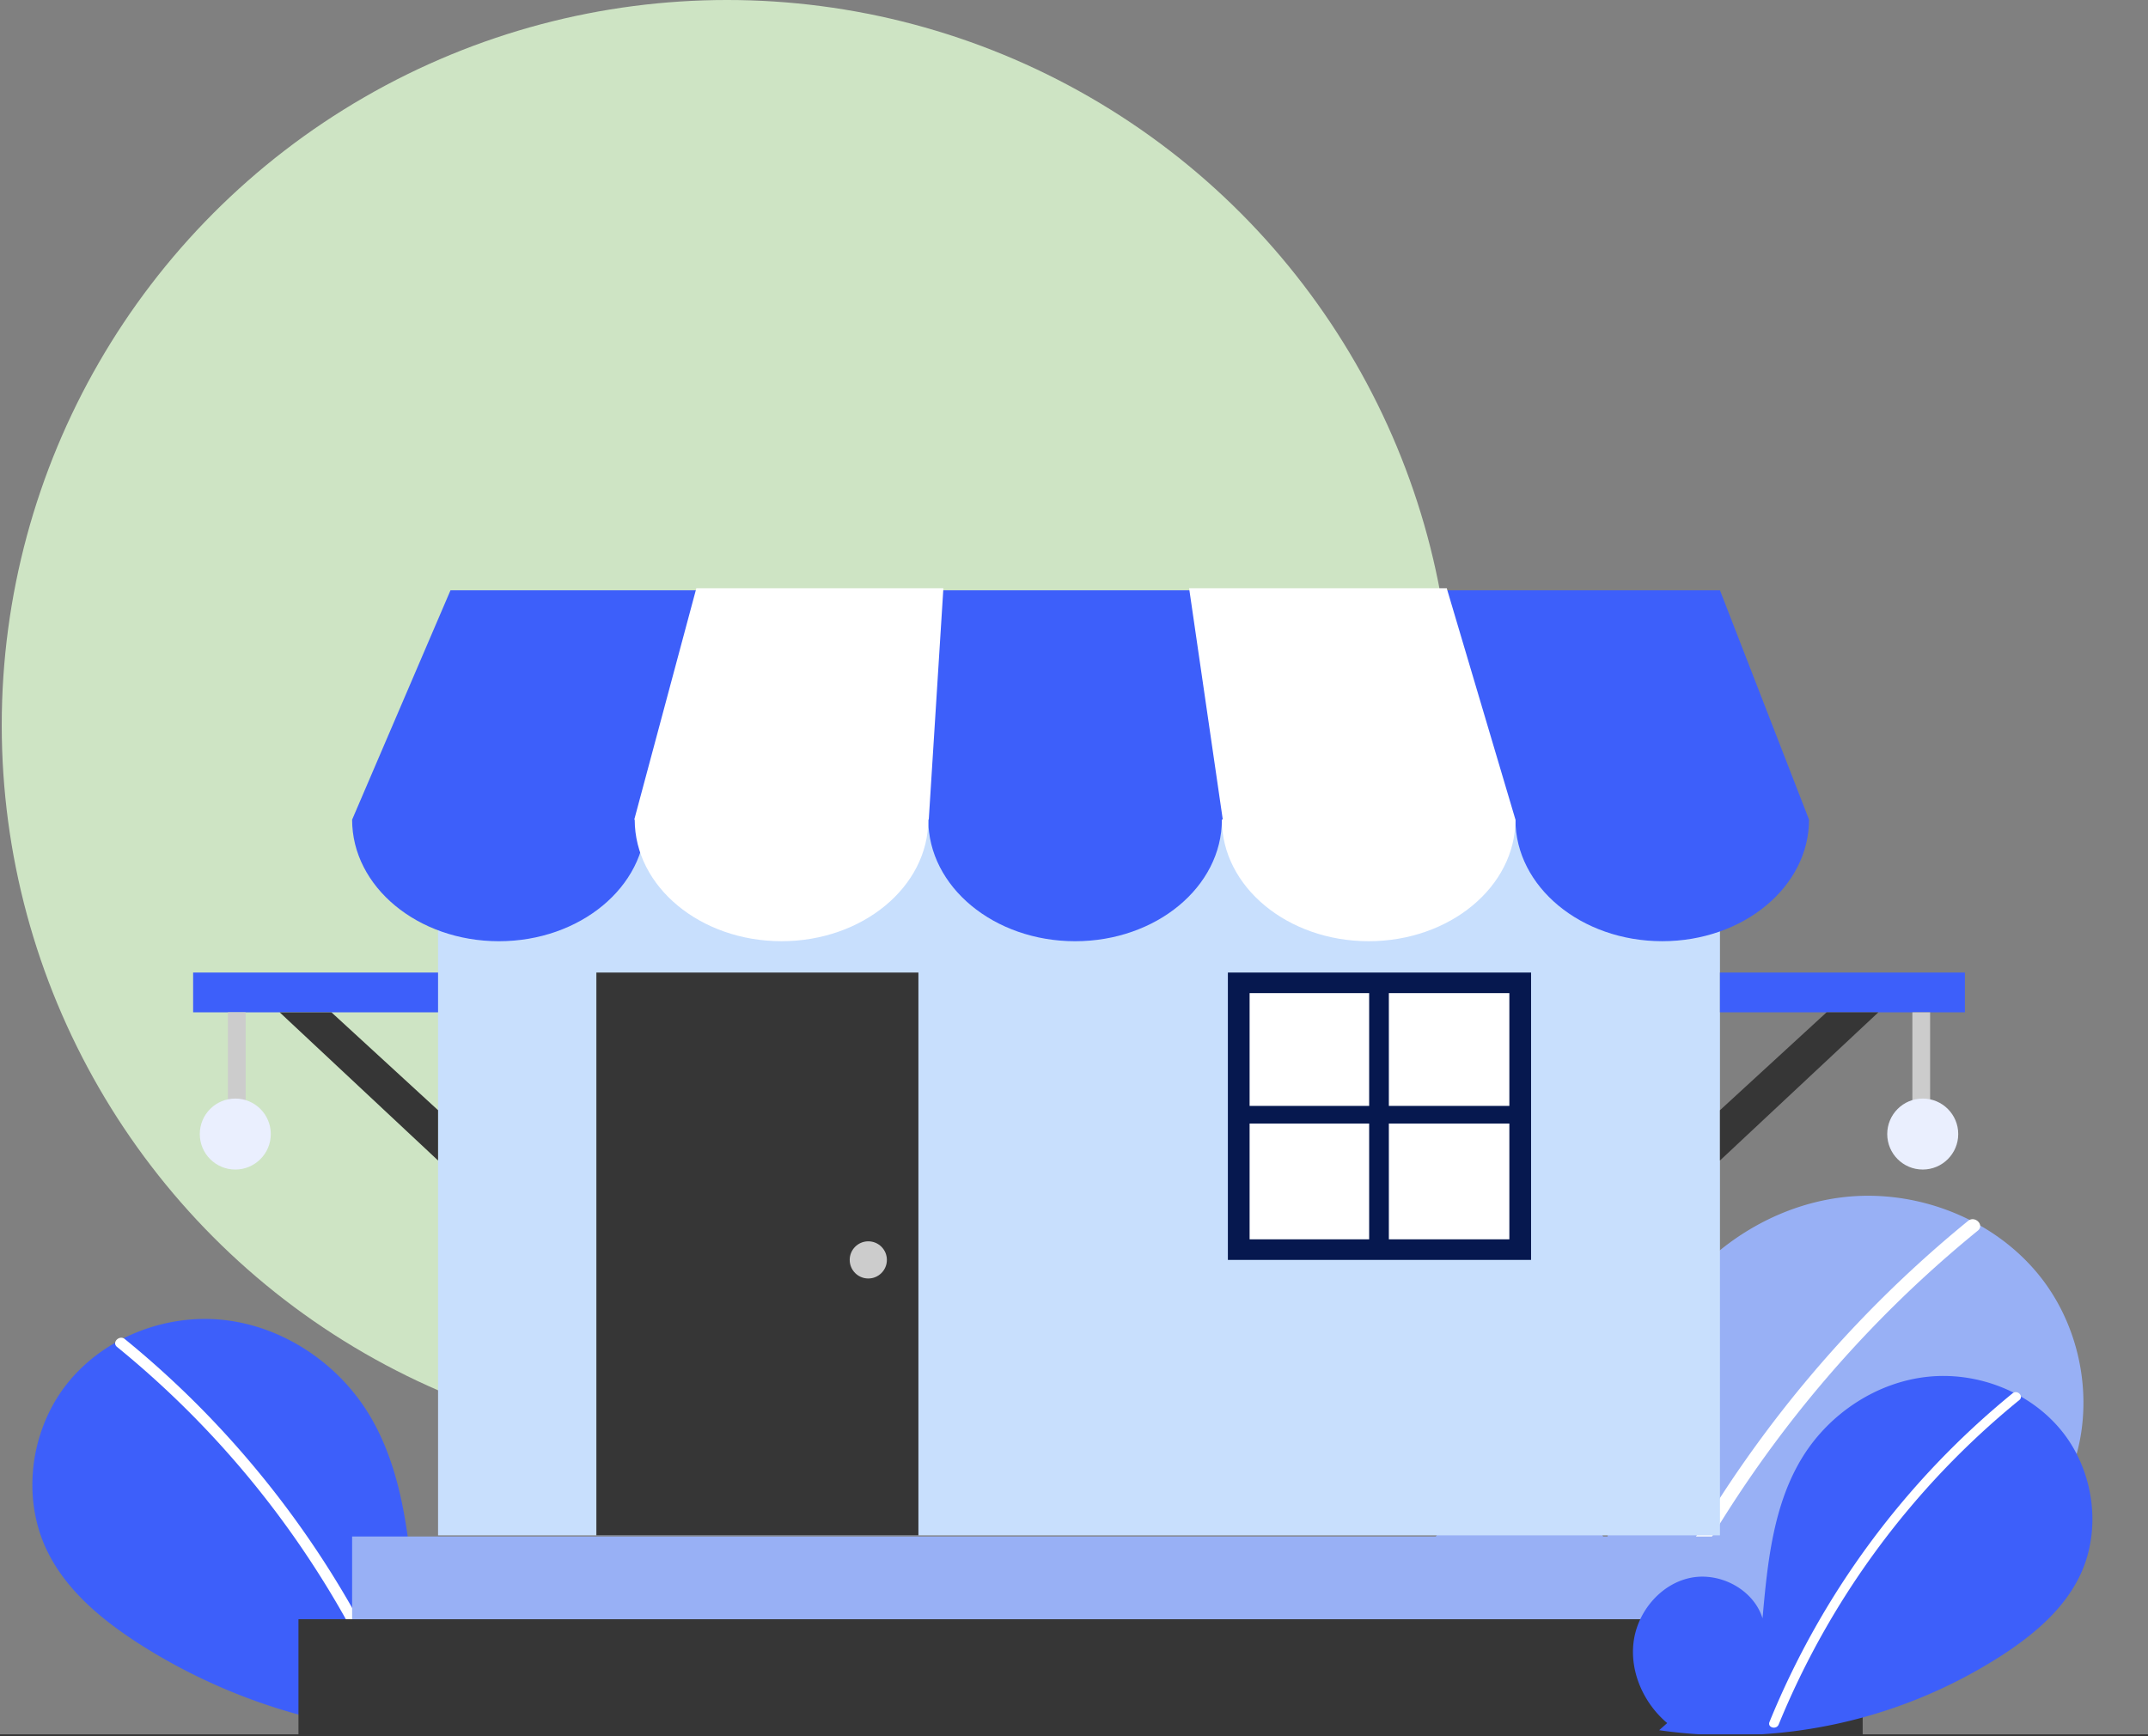 <svg xmlns="http://www.w3.org/2000/svg" width="580.408" height="469.25" viewBox="0 0 580.408 469.25"><rect x="0" y="0" width="580.408" height="469.25" fill="#808080" stroke="none"/><defs><style>.a{fill:#cee4c4;}.b{fill:#98b0f5;}.c{fill:#fff;}.d{fill:#3d5ffa;}.e{fill:#c8dffd;}.f{fill:#363636;}.g{fill:#06184f;}.h{fill:#ccc;}.i{fill:none;stroke:#363636;stroke-width:0.5px;}.j{fill:#eaeffe;}</style></defs><g transform="translate(-209.592 -305.5)"><circle class="a" cx="196" cy="196" r="196" transform="translate(210.061 305.5)"/><g transform="translate(209.592 464.5)"><g transform="translate(383.567 164.188)"><path class="b" d="M828.044,673.26c-9.07-7.664-14.578-19.77-13.133-31.556s10.393-22.62,22-25.123,24.838,4.425,28.364,15.763c1.94-21.86,4.176-44.635,15.8-63.251,10.524-16.856,28.75-28.917,48.5-31.075s40.552,5.992,52.872,21.583,15.336,38.258,6.708,56.159c-6.357,13.187-18.067,23-30.337,30.984a195.791,195.791,0,0,1-133.908,29.294Z" transform="translate(-814.682 -537.676)"/><path class="c" d="M975.042,545.907a323.068,323.068,0,0,0-94.925,128.357c-.906,2.219,2.7,3.185,3.593.991a319.472,319.472,0,0,1,93.966-126.712C979.536,547.027,976.887,544.405,975.042,545.907Z" transform="translate(-826.808 -539.122)"/></g><g transform="translate(8.75 197.483)"><path class="d" d="M298.086,581.605c7.27-6.143,11.685-15.847,10.527-25.294s-8.331-18.131-17.634-20.138-19.909,3.547-22.735,12.635c-1.555-17.522-3.347-35.778-12.663-50.7C247.145,484.6,232.535,474.931,216.7,473.2s-32.505,4.8-42.38,17.3-12.293,30.666-5.377,45.015c5.095,10.57,14.482,18.436,24.317,24.836A156.936,156.936,0,0,0,300.6,583.833" transform="translate(-165 -472.927)"/><path class="c" d="M214.674,483.975a256.773,256.773,0,0,1,35.784,35.533,260.43,260.43,0,0,1,28.22,41.765,259.359,259.359,0,0,1,12.084,25.587c.726,1.778-2.162,2.552-2.88.794a254.88,254.88,0,0,0-23.289-44.063,255.846,255.846,0,0,0-52.031-57.5C211.071,484.873,213.2,482.771,214.674,483.975Z" transform="translate(-189.694 -478.536)"/></g><rect class="e" width="346.379" height="212.224" transform="translate(118.368 43.746)"/><rect class="f" width="87.018" height="152.113" transform="translate(161.145 103.858)"/><rect class="g" width="81.925" height="77.666" transform="translate(331.784 103.858)"/><rect class="c" width="70.188" height="66.54" transform="translate(337.652 109.421)"/><circle class="h" cx="5.023" cy="5.023" r="5.023" transform="translate(229.597 176.501)"/><rect class="b" width="393.67" height="31.36" transform="translate(95.145 256.281)"/><rect class="f" width="422.664" height="31.36" transform="translate(80.648 278.64)"/><rect class="g" width="5.322" height="67.418" transform="translate(369.958 109.013)"/><rect class="g" width="4.766" height="72.706" transform="translate(408.941 139.902) rotate(90)"/><path class="d" d="M314.341,62H235.017c0,18.144-17.759,32.853-39.663,32.853S155.692,80.139,155.69,62H79.327c0,18.144-17.757,32.853-39.664,32.853S0,80.139,0,62H0v0H0L26.586,0H369.6L393.67,61.993h0v0h0c0,18.144-17.759,32.853-39.662,32.853S314.343,80.139,314.341,62Z" transform="translate(95.145 0.539)"/><path class="c" d="M.125,62.532H0L16.772,0H83.53L79.58,62.532h-.125c0,18.146-17.759,32.854-39.663,32.854S.125,80.678.125,62.532Z" transform="translate(171.381)"/><path class="c" d="M8.85,62.533H9.1L0,0H69.617L88.194,62.577h-.017C88.149,80.7,70.4,95.387,48.514,95.387,26.609,95.387,8.85,80.676,8.85,62.533Z" transform="translate(321.31 0.001)"/><g transform="translate(441.24 212.883)"><path class="d" d="M823.929,631.5c-6.276-5.3-10.088-13.681-9.088-21.836s7.192-15.653,15.224-17.385,17.188,3.062,19.628,10.909c1.343-15.127,2.89-30.888,10.932-43.77,7.282-11.665,19.9-20.011,33.565-21.5s28.062,4.146,36.588,14.936,10.613,26.475,4.642,38.862c-4.4,9.125-12.5,15.916-20.993,21.441a135.486,135.486,0,0,1-92.665,20.272Z" transform="translate(-814.682 -537.676)"/><path class="c" d="M945.761,545.769a223.556,223.556,0,0,0-65.688,88.823c-.627,1.535,1.867,2.2,2.486.685a221.078,221.078,0,0,1,65.025-87.686C948.871,546.544,947.038,544.729,945.761,545.769Z" transform="translate(-843.182 -541.074)"/></g><path class="i" d="M-11154.163-677h580.408" transform="translate(11154.163 987)"/><g transform="translate(52.184 103.858)"><rect class="d" width="66.184" height="10.75" transform="translate(0 0)"/><path class="f" d="M288.031,314.883l-42.8-40.05h13.989l28.812,26.46Z" transform="translate(-221.847 -264.084)"/><rect class="h" width="4.796" height="30.457" transform="translate(9.394 10.75)"/><circle class="j" cx="9.593" cy="9.593" r="9.593" transform="translate(1.8 34.057)"/></g><g transform="translate(464.747 103.858)"><rect class="d" width="66.184" height="10.75" transform="translate(0)"/><path class="f" d="M245.23,314.883l42.8-40.05H274.042l-28.812,26.46Z" transform="translate(-245.23 -264.084)"/><rect class="h" width="4.796" height="30.457" transform="translate(51.994 10.75)"/><circle class="j" cx="9.593" cy="9.593" r="9.593" transform="translate(45.199 34.057)"/></g></g></g></svg>